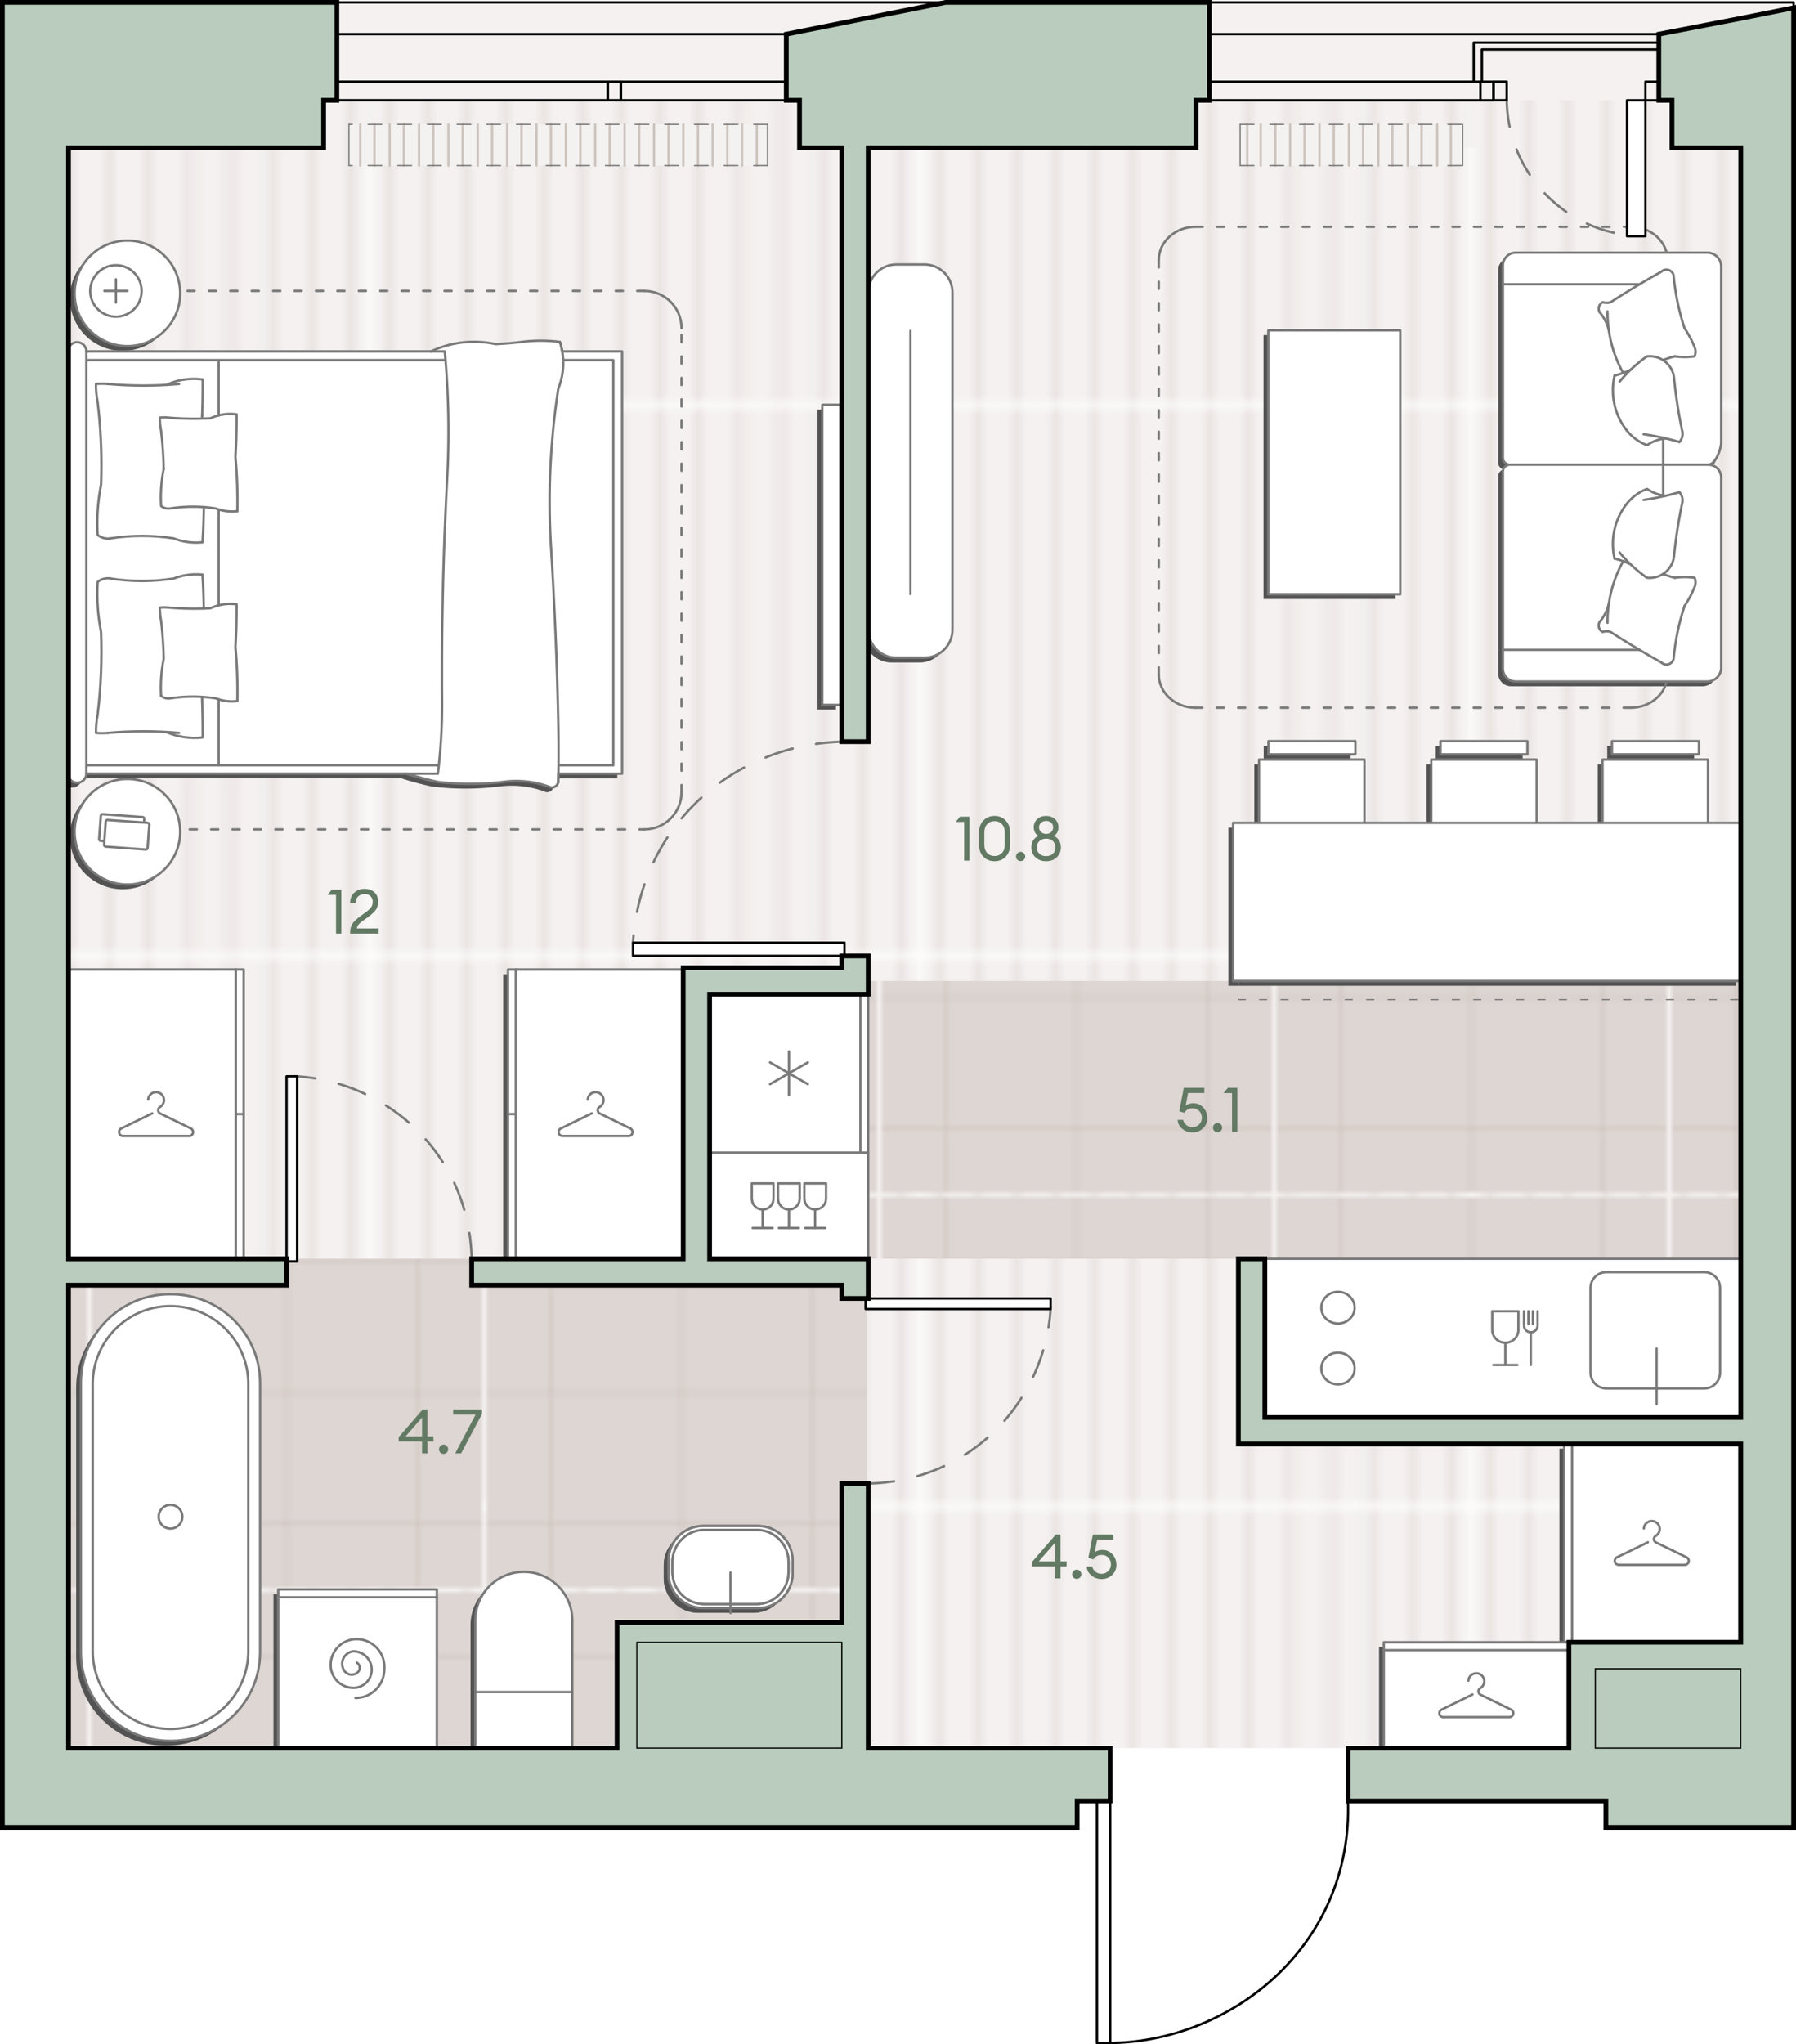 <?xml version="1.0" encoding="UTF-8" standalone="no"?>
<svg
   xml:space="preserve"
   width="377.39"
   height="429.36"
   version="1.0"
   viewBox="0 0 377.39 429.36"
   id="svg268"
   sodipodi:docname="KxW1vkocfkUUTb56.svg"
   xmlns:inkscape="http://www.inkscape.org/namespaces/inkscape"
   xmlns:sodipodi="http://sodipodi.sourceforge.net/DTD/sodipodi-0.dtd"
   xmlns:xlink="http://www.w3.org/1999/xlink"
   xmlns="http://www.w3.org/2000/svg"
   xmlns:svg="http://www.w3.org/2000/svg"><defs
     id="defs272" /><sodipodi:namedview
     id="namedview270"
     pagecolor="#ffffff"
     bordercolor="#000000"
     borderopacity="0.25"
     inkscape:showpageshadow="2"
     inkscape:pageopacity="0.0"
     inkscape:pagecheckerboard="0"
     inkscape:deskcolor="#d1d1d1" /><pattern
     id="a_571"
     width="56.44"
     height="56.44"
     x="-210.46"
     y="1350.93"
     patternUnits="userSpaceOnUse"
     style="overflow:visible"
     viewBox="0 -56.44 56.44 56.44"><path
       d="M0-56.44h56.44V0H0z"
       style="fill:none"
       id="path2" /><path
       d="M0-56.44h56.44V0H0z"
       style="fill:none"
       id="path4" /><path
       d="M0-56.44h56.44V0H0z"
       style="fill:#f4f1f0"
       id="path6" /><path
       d="M54.67 0v-56.44M50.6 0v-56.44M46.53 0v-56.44M42.46 0v-56.44M38.39 0v-56.44M34.32 0v-56.44M30.26 0v-56.44M26.19 0v-56.44M22.12 0v-56.44M18.05 0v-56.44M13.98 0v-56.44M9.91 0v-56.44M5.85 0v-56.44M1.78 0v-56.44"
       style="fill:none;stroke:#d1c4be;stroke-width:.25;stroke-miterlimit:10"
       id="path8" /></pattern><pattern
     id="c_164"
     width="82.02"
     height="82.02"
     x="-210.46"
     y="1350.93"
     patternUnits="userSpaceOnUse"
     style="overflow:visible"
     viewBox="0 -82.02 82.02 82.02"><path
       d="M0-82.02h82.02V0H0z"
       style="fill:none"
       id="path11" /><path
       d="M0-82.02h82.02V0H0z"
       style="fill:none"
       id="path13" /><path
       d="M0-82.02h82.02V0H0z"
       style="fill:#ddd6d3"
       id="path15" /><path
       d="M0-68.35h82.02M0-41.01h82.02M0-13.67h82.02M41.01-82.02V0M13.67-82.02V0m54.68-82.02V0"
       style="fill:none;stroke:#c7b6b1;stroke-width:.25;stroke-miterlimit:10"
       id="path17" /></pattern><path
     d="M377.39 1.02v383.32h-40.45v-5.56H283.5c.3 13.32-4.36 25.34-13.49 34.77-9.6 9.91-22.94 15.64-36.69 15.8-.01 0-.02.02-.04.02h-2.78c-.14 0-.25-.11-.25-.25v-50.33h-3.42v5.56H0V0h71.28v.25h126.09l1.2-.24L254.61 0v.25h122.28c.14 0 .25.11.25.25v.57z"
     style="fill:#fff"
     id="path20" /><path
     d="M20.9.5h355.99v30.56H20.9z"
     style="fill:#f4f1f0"
     id="path22" /><pattern
     xlink:href="#a_571"
     id="b_55"
     patternTransform="matrix(-2.029 0 0 2.029 -31460.85 17700.043)" /><path
     d="M14.39 21.06h351.39v346.11H14.39z"
     style="fill:url(#b_55)"
     id="path25" /><pattern
     xlink:href="#c_164"
     id="d_383"
     patternTransform="rotate(90 -7970.875 -9500.936)" /><path
     d="M10.43 264.37h171.76v105.54H10.43z"
     style="fill:url(#d_383)"
     id="path28" /><pattern
     xlink:href="#c_164"
     id="e_528"
     patternTransform="rotate(90 -7970.875 -9500.936)" /><path
     d="M284.69 206.04H148.71v58.33h117.16v33.34h99.66v-91.67z"
     style="fill:url(#e_528)"
     id="path31" /><path
     d="M307.35 34.78h-46.76v-8.65h46.76z"
     style="fill-rule:evenodd;clip-rule:evenodd;fill:#f4f2f1"
     id="path33" /><path
     d="M264.91 34.78v-8.65m6.18 8.65v-8.65m-3.11 8.65v-8.65m-5.89 8.65v-8.65m12.04 8.65v-8.65m6.14 8.65v-8.65m6.15 8.65v-8.65m6.15 8.65v-8.65m6.15 8.65v-8.65m6.15 8.65v-8.65m-27.6 8.65v-8.65m6.18 8.65v-8.65m6.18 8.65v-8.65m6.18 8.65v-8.65m6.18 8.65v-8.65"
     style="fill:none;stroke:#cdc4be;stroke-width:.5;stroke-linecap:round;stroke-linejoin:round;stroke-miterlimit:10"
     id="path35" /><path
     d="M260.6 26.13h46.75m-46.75 8.65h46.75"
     style="fill:none;stroke:#797979;stroke-width:.255;stroke-linecap:round;stroke-linejoin:round;stroke-miterlimit:10;stroke-dasharray:2.9,3.333"
     id="path37" /><path
     d="M307.35 26.13v8.65m-46.76 0v-8.65"
     style="fill:none;stroke:#797979;stroke-width:.255;stroke-linecap:round;stroke-linejoin:round;stroke-miterlimit:10"
     id="path39" /><path
     d="M73.32 26.13h87.96v8.65H73.32z"
     style="fill-rule:evenodd;clip-rule:evenodd;fill:#f4f2f1"
     id="path41" /><path
     d="M155.93 26.13v8.65m-6.17-8.65v8.65m-6.17-8.65v8.65m-6.17-8.65v8.65m-6.17-8.65v8.65m-6.18-8.65v8.65m-6.17-8.65v8.65m-6.17-8.65v8.65m-6.17-8.65v8.65m-6.17-8.65v8.65m-6.17-8.65v8.65m-6.17-8.65v8.65m-6.17-8.65v8.65m-6.18-8.65v8.65m77.14-8.65v8.65m6.18-8.65v8.65m-12.36-8.65v8.65m-6.18-8.65v8.65m-6.18-8.65v8.65m-6.18-8.65v8.65m-6.18-8.65v8.65m-6.18-8.65v8.65m-6.18-8.65v8.65m-6.18-8.65v8.65m-6.18-8.65v8.65m-6.18-8.65v8.65m-6.18-8.65v8.65m-6.18-8.65v8.65"
     style="fill:none;stroke:#cdc4be;stroke-width:.5;stroke-linecap:round;stroke-linejoin:round;stroke-miterlimit:10"
     id="path43" /><path
     d="M161.28 34.78H73.32m87.96-8.65H73.32"
     style="fill:none;stroke:#797979;stroke-width:.255;stroke-linecap:round;stroke-linejoin:round;stroke-miterlimit:10;stroke-dasharray:2.9,3.333"
     id="path45" /><path
     d="M73.32 34.78v-8.65m87.96 0v8.65"
     style="fill:none;stroke:#797979;stroke-width:.255;stroke-linecap:round;stroke-linejoin:round;stroke-miterlimit:10"
     id="path47" /><path
     d="M142.2 115.61h63.04v3.86H142.2z"
     style="fill:#535353"
     transform="rotate(-90 173.717 117.54)"
     id="path49" /><path
     d="M327.68 304.28h36.81v41.59h-36.81zm13.81 13.85v6.94m4.74-.81-3.14-6.43"
     style="fill:#535353"
     id="path51" /><path
     d="M343.09 317.83a.83.83 0 0 0-1.07-.48c-.32.12-.54.43-.54.78m6.08 7.76c.45.8 1.47 1.09 2.27.64s1.09-1.47.64-2.27c-.28-.49-.78-.81-1.34-.85m-7.64 8.61v-6.95m4.74.82-3.14 6.42m-1.6-.29c0 .46.37.83.83.83.34 0 .65-.21.78-.54m4.46-6.42a.78.78 0 0 0-1.33 0m-16.9 19.98v-41.59"
     style="fill:#535353"
     id="path53" /><path
     d="M298.1 337.6h22.22v38.9H298.1z"
     style="fill:#535353"
     transform="rotate(90 309.215 357.056)"
     id="path55" /><path
     d="M304.62 350.11v6.95m4.74-.82-3.13-6.42m0 0a.83.83 0 0 0-1.07-.48c-.32.12-.54.43-.54.78m6.07 7.75c.45.8 1.47 1.09 2.27.64s1.09-1.47.64-2.27c-.28-.49-.78-.81-1.34-.85m-7.64 8.61v-6.94m4.74.81-3.13 6.43m-1.61-.3c0 .46.37.83.83.83.34 0 .65-.21.78-.54m4.46-6.42a.78.78 0 0 0-1.33 0m-19.6-10.28h38.91"
     style="fill:#535353"
     id="path57" /><path
     d="M13.39 204.64H50.2v60.72H13.39z"
     style="fill:#535353"
     transform="rotate(-180 31.795 234.998)"
     id="path59" /><path
     d="M50.15 235h-1.6m-21.35-6.95V235m4.74-.82-3.13-6.42m0 0a.83.83 0 0 0-1.07-.48c-.32.12-.54.43-.54.78m6.07 7.75c.45.8 1.47 1.09 2.27.64s1.09-1.47.64-2.27c-.28-.49-.78-.81-1.34-.85m-7.64 8.61V235m4.74.81-3.13 6.43m-1.61-.3c0 .46.37.83.83.83.34 0 .65-.21.78-.54m4.46-6.42a.78.78 0 0 0-1.33 0m16.61-31.17v60.72m57.19-60.72h36.81v60.72h-36.81zm.05 30.36h1.6m12.16-6.95V235m4.74-.82-3.13-6.42"
     style="fill:#535353"
     id="path61" /><path
     d="M121.16 227.76a.83.83 0 0 0-1.07-.48c-.32.12-.54.43-.54.78m6.08 7.75c.45.8 1.47 1.09 2.27.64s1.09-1.47.64-2.27c-.28-.49-.78-.81-1.34-.85m-7.65 8.61V235m4.74.81-3.13 6.43m-1.61-.3c0 .46.37.83.83.83.34 0 .65-.21.78-.54m4.47-6.42a.78.78 0 0 0-1.33 0m-16.91 29.55v-60.72m150.72-30.81h106.67v33.22H258.11zm41.64-13.29h22.15v13.29h-22.15zm35.99 0h22.15v13.29h-22.15zm1.98-3.87h18.27v2.77h-18.27zm-36.04 0h18.27v2.77h-18.27zm-38.12 3.87h22.15v13.29h-22.15zm1.98-3.87h18.27v2.77h-18.27zm-66.4-94.22v70.8c0 3.26-2.64 5.9-5.9 5.9h-5.89c-3.26 0-5.9-2.64-5.9-5.9v-70.8c0-3.26 2.64-5.9 5.9-5.9h5.89c3.26 0 5.9 2.64 5.9 5.9m-8.83 63.33V70.5M314.8 97.17V56.78c0-1.5 1.21-2.71 2.71-2.71h40.25c1.6 0 2.9 1.3 2.9 2.9V95.9c0 1.5-1.21 2.71-2.71 2.71h-41.72c-.79-.01-1.43-.65-1.43-1.44"
     style="fill:#535353"
     id="path63" /><path
     d="M314.8 100.04v41.39c0 1.5 1.21 2.71 2.71 2.71h40.25c1.6 0 2.9-1.3 2.9-2.9v-39.93c0-1.5-1.21-2.71-2.71-2.71h-41.72c-.79 0-1.43.65-1.43 1.44"
     style="fill:#535353"
     id="path65" /><path
     d="M148.11 243.1h33.33v22.29h-33.33z"
     style="fill:#535353"
     transform="rotate(-180 164.778 254.243)"
     id="path67" /><path
     d="M148.11 209.76h33.33v33.33h-33.33z"
     style="fill:#535353"
     transform="rotate(-90 164.778 226.43)"
     id="path69" /><path
     d="M179.8 243.1v-33.34m-19.61 16.67h9.17m-6.87-3.97 4.58 7.94m0-7.94-4.58 7.94"
     style="fill:#535353"
     id="path71" /><path
     d="M298.11 232.06h33.33v100h-33.33z"
     style="fill:#535353"
     transform="rotate(90 314.778 282.056)"
     id="path73" /><path
     d="M35 366.65h-.35C24.35 366.65 16 358.3 16 348v-56.51c0-10.3 8.35-18.65 18.65-18.65H35c10.3 0 18.65 8.35 18.65 18.65V348c.01 10.3-8.34 18.65-18.65 18.65"
     style="fill:#535353"
     id="path75" /><path
     d="M34.83 364.16c-9.02 0-16.34-7.32-16.34-16.34v-56.16c0-9.02 7.32-16.34 16.34-16.34s16.34 7.32 16.34 16.34v56.16c0 9.02-7.32 16.34-16.34 16.34"
     style="fill:#535353"
     id="path77" /><path
     d="M34.83 317.08c1.38 0 2.49 1.12 2.49 2.49s-1.12 2.49-2.49 2.49a2.49 2.49 0 0 1 0-4.98m74.23 14.07c5.63 0 10.2 4.57 10.2 10.2v26.77H98.87v-26.77c0-5.63 4.56-10.2 10.19-10.2m-10.19 25.24h20.39m27.5-34.88h11.5c4.02 0 7.29 3.26 7.29 7.29v2.67c0 4.02-3.26 7.29-7.29 7.29h-11.5c-4.02 0-7.29-3.26-7.29-7.29v-2.67c0-4.03 3.26-7.29 7.29-7.29"
     style="fill:#535353"
     id="path79" /><path
     d="M146.76 321.51h11.5c4.02 0 7.29 3.26 7.29 7.29v2.67c0 4.02-3.26 7.29-7.29 7.29h-11.5c-4.02 0-7.29-3.26-7.29-7.29v-2.67c0-4.03 3.26-7.29 7.29-7.29"
     style="fill:#535353"
     id="path81" /><path
     d="M147.03 322.34h10.93c3.72 0 6.73 3.01 6.73 6.73v2.12c0 3.72-3.01 6.73-6.73 6.73h-10.93c-3.72 0-6.73-3.01-6.73-6.73v-2.12c0-3.72 3.02-6.73 6.73-6.73"
     style="fill:#535353"
     id="path83" /><path
     d="M147.03 322.34h10.93c3.72 0 6.73 3.01 6.73 6.73v2.12c0 3.72-3.01 6.73-6.73 6.73h-10.93c-3.72 0-6.73-3.01-6.73-6.73v-2.12c0-3.72 3.02-6.73 6.73-6.73m5.47 8.94v8.52"
     style="fill:#535353"
     id="path85" /><path
     d="M36 365.65h-.35C25.35 365.65 17 357.3 17 347v-56.51c0-10.3 8.35-18.65 18.65-18.65H36c10.3 0 18.65 8.35 18.65 18.65V347c.01 10.3-8.34 18.65-18.65 18.65"
     style="fill:#fff;stroke:#797979;stroke-width:.5;stroke-linecap:round;stroke-linejoin:round;stroke-miterlimit:10"
     id="path87" /><path
     d="M35.83 363.16c-9.02 0-16.34-7.32-16.34-16.34v-56.16c0-9.02 7.32-16.34 16.34-16.34h0c9.02 0 16.34 7.32 16.34 16.34v56.16c0 9.02-7.32 16.34-16.34 16.34"
     style="fill:none;stroke:#797979;stroke-width:.5;stroke-linecap:round;stroke-linejoin:round;stroke-miterlimit:10"
     id="path89" /><path
     d="M35.83 316.08c1.38 0 2.49 1.12 2.49 2.49s-1.12 2.49-2.49 2.49a2.49 2.49 0 0 1 0-4.98"
     style="fill:none;stroke:#797979;stroke-width:.5;stroke-linecap:round;stroke-linejoin:round;stroke-miterlimit:10"
     id="path91" /><path
     d="M110.06 330.15c5.63 0 10.2 4.57 10.2 10.2v26.77H99.87v-26.77c0-5.63 4.56-10.2 10.19-10.2"
     style="fill:#fff;stroke:#797979;stroke-width:.5;stroke-linecap:round;stroke-linejoin:round;stroke-miterlimit:10"
     id="path93" /><path
     d="M99.87 355.39h20.39"
     style="fill:none;stroke:#797979;stroke-width:.5;stroke-linecap:round;stroke-linejoin:round;stroke-miterlimit:10"
     id="path95" /><path
     d="M147.76 320.51h11.5c4.02 0 7.29 3.26 7.29 7.29v2.67c0 4.02-3.26 7.29-7.29 7.29h-11.5c-4.02 0-7.29-3.26-7.29-7.29v-2.67c0-4.03 3.26-7.29 7.29-7.29"
     style="fill:#fff;stroke:#797979;stroke-width:.5;stroke-linecap:round;stroke-linejoin:round;stroke-miterlimit:10"
     id="path97" /><path
     d="M147.76 320.51h11.5c4.02 0 7.29 3.26 7.29 7.29v2.67c0 4.02-3.26 7.29-7.29 7.29h-11.5c-4.02 0-7.29-3.26-7.29-7.29v-2.67c0-4.03 3.26-7.29 7.29-7.29"
     style="fill:#fff;stroke:#797979;stroke-width:.5;stroke-linecap:round;stroke-linejoin:round;stroke-miterlimit:10"
     id="path99" /><path
     d="M148.03 321.34h10.93c3.72 0 6.73 3.01 6.73 6.73v2.12c0 3.72-3.01 6.73-6.73 6.73h-10.93c-3.72 0-6.73-3.01-6.73-6.73v-2.12c0-3.72 3.02-6.73 6.73-6.73"
     style="fill:#fff;stroke:#797979;stroke-width:.5;stroke-linecap:round;stroke-linejoin:round;stroke-miterlimit:10"
     id="path101" /><path
     d="M148.03 321.34h10.93c3.72 0 6.73 3.01 6.73 6.73v2.12c0 3.72-3.01 6.73-6.73 6.73h-10.93c-3.72 0-6.73-3.01-6.73-6.73v-2.12c0-3.72 3.02-6.73 6.73-6.73"
     style="fill:#fff;stroke:#797979;stroke-width:.5;stroke-linecap:round;stroke-linejoin:round;stroke-miterlimit:10"
     id="path103" /><path
     d="M153.5 330.28v8.52"
     style="fill:none;stroke:#797979;stroke-width:.5;stroke-linecap:round;stroke-linejoin:round;stroke-miterlimit:10"
     id="path105" /><path
     d="M299.11 231.06h33.33v100h-33.33z"
     style="fill:#fff;stroke:#797979;stroke-width:.5;stroke-linecap:round;stroke-linejoin:round;stroke-miterlimit:10"
     transform="rotate(90 315.778 281.056)"
     id="path107" /><path
     d="M149.11 242.1h33.33v22.29h-33.33z"
     style="fill:#fff;stroke:#797979;stroke-width:.5;stroke-linecap:round;stroke-linejoin:round;stroke-miterlimit:10"
     transform="rotate(-180 165.778 253.243)"
     id="path109" /><path
     d="M348.1 283.26v11.67m-10.56-3.3h20.56c1.84 0 3.33-1.49 3.33-3.33v-17.78c0-1.84-1.49-3.33-3.33-3.33h-20.56c-1.84 0-3.33 1.49-3.33 3.33v17.78c0 1.83 1.49 3.33 3.33 3.33m-23.98-16.22v3.88m0 0c0 1.52 1.23 2.75 2.75 2.75m0 0v4.66m0 0h-2.52m-.23-11.29h2.75m2.75 0v3.88m-2.75 2.75c1.52 0 2.75-1.23 2.75-2.75m-2.75 7.41h2.53m.22-11.29h-2.75m3.92 0v2.99m0 0c0 .79.64 1.43 1.43 1.43m0 .01v6.86m1.43-11.29v2.99m-1.43 1.44c.79 0 1.43-.64 1.43-1.43m-1.93-3v2.72m.94-2.72v2.72"
     style="fill:none;stroke:#797979;stroke-width:.5;stroke-linecap:round;stroke-linejoin:round;stroke-miterlimit:10"
     id="path111" /><path
     d="M149.11 208.76h33.33v33.33h-33.33z"
     style="fill:#fff;stroke:#797979;stroke-width:.5;stroke-linecap:round;stroke-linejoin:round;stroke-miterlimit:10"
     transform="rotate(-90 165.778 225.43)"
     id="path113" /><path
     d="M180.8 242.1v-33.34m-15.02 21.25v-9.16m-3.97 6.87 7.94-4.58m-7.94 0 7.94 4.58m111.4 56.39c1.93 0 3.5 1.49 3.5 3.33s-1.57 3.33-3.5 3.33-3.5-1.49-3.5-3.33 1.57-3.33 3.5-3.33m0-12.78c1.93 0 3.5 1.49 3.5 3.33s-1.57 3.33-3.5 3.33-3.5-1.49-3.5-3.33 1.57-3.33 3.5-3.33"
     style="fill:none;stroke:#797979;stroke-width:.5;stroke-linecap:round;stroke-linejoin:round;stroke-miterlimit:10"
     id="path115" /><path
     d="M25.77 164.61c-6.12 0-11.09 4.96-11.09 11.09s4.96 11.09 11.09 11.09 11.09-4.96 11.09-11.09-4.96-11.09-11.09-11.09m0-113.08c-6.12 0-11.09 4.96-11.09 11.09S19.65 73.7 25.77 73.7s11.09-4.96 11.09-11.09-4.96-11.08-11.09-11.08"
     style="fill:#535353"
     id="path117" /><path
     d="M89.56 74.81c4.23-1.98 8.99-2.51 13.56-1.53 1.84-.08 3.67-.23 5.5-.46 2.67-.34 5.37-.34 8.04 0 .21.65.36 1.32.48 1.99h12.58v88.69h-13.39c-.01.6-.01 1.21-.02 1.81v-.28c0 .76-.61 1.37-1.37 1.37-.06 0-.11 0-.17-.01-3.1-1.2-6.45-1.61-9.75-1.2-4.72.59-9.5.6-14.22.02-2.16-.49-4.3-1.06-6.42-1.72H17.14a1.92 1.92 0 0 1-3.84 0V74.81a1.92 1.92 0 0 1 3.84 0z"
     style="fill:#535353"
     id="path119" /><path
     d="M35.5 122.51c-4.41.69-8.9.69-13.3 0m-.53 32.43c4.98-.44 9.99-.44 14.97 0m-1.14-32.43c1.92-.74 3.99-1.02 6.04-.82"
     style="fill:#535353"
     id="path121" /><path
     d="M41.59 155.89c-2.52.29-5.32-.08-7.63-1.14m7.58-33.06c.16 2.37.25 4.75.28 7.12m-.37 18.56c.11 2.84.16 5.68.14 8.51m-22.07-32.66c.75-.61 1.72-.87 2.68-.72m-.53 32.44q-1.245.105-2.49 0m1.05-21.21c-.68-3.46-.92-6.99-.71-10.51m.71 10.51c.22 5.85-.02 11.7-.73 17.51m-.33 3.7c-.02-1.24.09-2.48.33-3.69m2.7-37.17c4.41-.69 8.9-.69 13.3 0m1.13-32.43c-4.98.44-9.99.44-14.97 0m19.88 33.25c-2.05.21-4.12-.07-6.04-.82"
     style="fill:#535353"
     id="path123" /><path
     d="M33.96 81.84c2.31-1.06 4.87-1.46 7.39-1.17m.48 27.11c-.03 2.38-.13 4.75-.28 7.12m.04-34.2c.02 2.84-.02 5.31-.14 8.15M22.2 114.08c-.95.15-1.93-.11-2.68-.72m-.35-31.71q1.245-.105 2.49 0m-2.14 31.71c-.21-3.52.03-7.05.71-10.51m-.73-17.51c.71 5.81.95 11.67.73 17.51m-.73-17.51q-.36-1.83-.33-3.69m65.2 81.85h6.65m1.43-88.69c.79 8.51.98 17.06.57 25.59m-1.13 47.66c-.12-15.89.26-31.79 1.13-47.66m-1.13 47.66c.04 5.16-.26 10.32-.88 15.44m25.64-90.68c1.03 3.19.92 6.65-.32 9.76m-1.54 33.43c-.69-11.16-.17-22.37 1.53-33.43m-1.53 33.43c.75 12.17 1.26 24.36 1.51 36.55m0 0q.135 6.375 0 12.75m-99.16-90.5v88.69m73.65 1.72c-2.16-.49-4.3-1.06-6.42-1.72m43.51-86.86h-10.55m-72.39 0v11.61m-27.8 73.48h74.08m1.23-86.92h-2.9m38.33 86.92V76.64m-35.27 0H17.14m99.22 85.09h11.52M32.6 128.61c.6-.05 1.2-.05 1.79 0m14.08 8.29c.35 3.77.48 7.56.4 11.35m-.16-20.32q.03 4.485-.24 8.97m-5.24-8.15a10 10 0 0 1 5.31-.84m-5.31.84c-2.95.17-5.9.12-8.84-.14m-1.56 2.65c-.17-.87-.25-1.76-.24-2.65m.24 2.65q.495 4.05.57 8.13m-.55 7.78c-.16-2.61.03-5.22.55-7.78"
     style="fill:#535353"
     id="path125" /><path
     d="M34.77 147.68a2.42 2.42 0 0 1-1.92-.52m1.92.52c3.17-.49 6.4-.49 9.56 0m4.54.57a9.34 9.34 0 0 1-4.53-.57M32.6 88.71c.6-.05 1.2-.05 1.79 0M48.47 97c.35 3.77.48 7.56.4 11.35m-.16-20.32q.03 4.485-.24 8.97m-5.24-8.15a10 10 0 0 1 5.31-.84m-5.31.84c-2.95.17-5.9.12-8.84-.14m-1.56 2.66c-.17-.87-.25-1.76-.24-2.65m.24 2.65q.495 4.05.57 8.13"
     style="fill:#535353"
     id="path127" /><path
     d="M32.85 107.27c-.16-2.61.03-5.22.55-7.78m1.37 8.3a2.42 2.42 0 0 1-1.92-.52m1.92.52c3.17-.49 6.4-.49 9.56 0m4.54.57a9.34 9.34 0 0 1-4.53-.57m.6.21v20.14m0 19.75v13.84M18.27 62.11c0 2.98 2.42 5.4 5.4 5.4s5.4-2.42 5.4-5.4-2.42-5.4-5.4-5.4-5.4 2.42-5.4 5.4m5.4 0v2.43m0-2.43v-2.43m0 2.43h-2.43m2.43 0h2.43m6.85 114.61.35-4.85m-9.14 4.6 8.38.6m-8.38-5.86-.36 4.85m9.14-4.6-8.38-.6m8.39 5.86a.38.38 0 0 1-.41.35m-8.38-.6a.38.38 0 0 1-.35-.41m.35-4.85c.02-.21.2-.37.41-.35m8.37.6c.21.02.37.2.35.41m-1.09-.46.05-.75m-9.14 4.6.75.05m-.75-5.31-.35 4.85m9.14-4.6-8.38-.61m-.41 5.62a.38.38 0 0 1-.35-.41m.35-4.85c.02-.21.2-.37.41-.35m8.38.6c.21.02.37.2.35.41"
     style="fill:#535353"
     id="path129" /><path
     d="M21.86 174.2h113.53m0-113.09H21.86m121.35 105.27V68.93"
     style="fill:none;stroke:#797979;stroke-width:.5;stroke-linecap:round;stroke-linejoin:round;stroke-miterlimit:10;stroke-dasharray:1.5,3"
     id="path131" /><path
     d="M143.21 166.38c0 4.32-3.5 7.82-7.82 7.82m0-113.09c4.32 0 7.82 3.5 7.82 7.82"
     style="fill:none;stroke:#797979;stroke-width:.5;stroke-linecap:round;stroke-linejoin:round;stroke-miterlimit:10"
     id="path133" /><path
     d="M26.77 163.61c-6.12 0-11.09 4.96-11.09 11.09s4.96 11.09 11.09 11.09 11.09-4.96 11.09-11.09-4.96-11.09-11.09-11.09m0-113.08c-6.12 0-11.09 4.96-11.09 11.09S20.65 72.7 26.77 72.7s11.09-4.96 11.09-11.09-4.96-11.08-11.09-11.08"
     style="fill:#fff;stroke:#797979;stroke-width:.5;stroke-linecap:round;stroke-linejoin:round;stroke-miterlimit:10"
     id="path135" /><path
     d="M90.56 73.81c4.23-1.98 8.99-2.51 13.56-1.53 1.84-.08 3.67-.23 5.5-.46 2.67-.34 5.37-.34 8.04 0 .21.65.36 1.32.48 1.99h12.58v88.69h-13.39c-.01.6-.01 1.21-.02 1.81v-.28c0 .76-.61 1.37-1.37 1.37-.06 0-.11 0-.17-.01-3.1-1.2-6.45-1.61-9.75-1.2-4.72.59-9.5.6-14.22.02-2.16-.49-4.3-1.06-6.42-1.72H18.14a1.92 1.92 0 0 1-3.84 0V73.81a1.92 1.92 0 0 1 3.84 0z"
     style="fill:#fff;stroke:#797979;stroke-width:.5;stroke-linecap:round;stroke-linejoin:round;stroke-miterlimit:10"
     id="path137" /><path
     d="M36.5 121.51c-4.41.69-8.9.69-13.3 0m-.53 32.43c4.98-.44 9.99-.44 14.97 0m-1.14-32.43c1.92-.74 3.99-1.02 6.04-.82"
     style="fill:none;stroke:#797979;stroke-width:.5;stroke-linecap:round;stroke-linejoin:round;stroke-miterlimit:10"
     id="path139" /><path
     d="M42.59 154.89c-2.52.29-5.32-.08-7.63-1.14m7.58-33.06c.16 2.37.25 4.75.28 7.12m-.37 18.56c.11 2.84.16 5.68.14 8.51m-22.07-32.66c.75-.61 1.72-.87 2.68-.72m-.53 32.44q-1.245.105-2.49 0m1.05-21.21c-.68-3.46-.92-6.99-.71-10.51m.71 10.51c.22 5.85-.02 11.7-.73 17.51m-.33 3.7c-.02-1.24.09-2.48.33-3.69m2.7-37.17c4.41-.69 8.9-.69 13.3 0m1.13-32.43c-4.98.44-9.99.44-14.97 0m19.88 33.25c-2.05.21-4.12-.07-6.04-.82"
     style="fill:none;stroke:#797979;stroke-width:.5;stroke-linecap:round;stroke-linejoin:round;stroke-miterlimit:10"
     id="path141" /><path
     d="M34.96 80.84c2.31-1.06 4.87-1.46 7.39-1.17m.48 27.11c-.03 2.38-.13 4.75-.28 7.12m.04-34.2c.02 2.84-.02 5.31-.14 8.15M23.2 113.08c-.95.15-1.93-.11-2.68-.72m-.35-31.71q1.245-.105 2.49 0m-2.14 31.71c-.21-3.52.03-7.05.71-10.51m-.73-17.51c.71 5.81.95 11.67.73 17.51m-.73-17.51q-.36-1.83-.33-3.69m65.2 81.85h6.65m1.43-88.69c.79 8.51.98 17.06.57 25.59m-1.13 47.66c-.12-15.89.26-31.79 1.13-47.66m-1.13 47.66c.04 5.16-.26 10.32-.88 15.44m25.64-90.68c1.03 3.19.92 6.65-.32 9.76m-1.54 33.43c-.69-11.16-.17-22.37 1.53-33.43m-1.53 33.43c.75 12.17 1.26 24.36 1.51 36.55m0 0q.135 6.375 0 12.75m-99.16-90.5v88.69m73.65 1.72c-2.16-.49-4.3-1.06-6.42-1.72m43.51-86.86h-10.55m-72.39 0v11.61m-27.8 73.48h74.08m1.23-86.92h-2.9m38.33 86.92V75.64m-35.27 0H18.14m99.22 85.09h11.52M33.6 127.61c.6-.05 1.2-.05 1.79 0m14.08 8.29c.35 3.77.48 7.56.4 11.35m-.16-20.32q.03 4.485-.24 8.97m-5.24-8.15a10 10 0 0 1 5.31-.84m-5.31.84c-2.95.17-5.9.12-8.84-.14m-1.56 2.65c-.17-.87-.25-1.76-.24-2.65m.24 2.65q.495 4.05.57 8.13m-.55 7.78c-.16-2.61.03-5.22.55-7.78"
     style="fill:none;stroke:#797979;stroke-width:.5;stroke-linecap:round;stroke-linejoin:round;stroke-miterlimit:10"
     id="path143" /><path
     d="M35.77 146.68a2.42 2.42 0 0 1-1.92-.52m1.92.52c3.17-.49 6.4-.49 9.56 0m4.54.57a9.34 9.34 0 0 1-4.53-.57M33.6 87.71c.6-.05 1.2-.05 1.79 0M49.47 96c.35 3.77.48 7.56.4 11.35m-.16-20.32q.03 4.485-.24 8.97m-5.24-8.15a10 10 0 0 1 5.31-.84m-5.31.84c-2.95.17-5.9.12-8.84-.14m-1.56 2.66c-.17-.87-.25-1.76-.24-2.65m.24 2.65q.495 4.05.57 8.13"
     style="fill:none;stroke:#797979;stroke-width:.5;stroke-linecap:round;stroke-linejoin:round;stroke-miterlimit:10"
     id="path145" /><path
     d="M33.85 106.27c-.16-2.61.03-5.22.55-7.78m1.37 8.3a2.42 2.42 0 0 1-1.92-.52m1.92.52c3.17-.49 6.4-.49 9.56 0m4.54.57a9.34 9.34 0 0 1-4.53-.57m.6.21v20.14m0 19.75v13.84M18.96 61.11c0 2.98 2.42 5.4 5.4 5.4s5.4-2.42 5.4-5.4-2.42-5.4-5.4-5.4-5.4 2.42-5.4 5.4m5.4 0v2.43m0-2.43v-2.43m0 2.43h-2.43m2.43 0h2.43m4.23 116.97.35-4.85m-9.14 4.6 8.38.6m-8.39-5.86-.35 4.85m9.14-4.6-8.38-.6m8.39 5.86a.38.38 0 0 1-.41.35m-8.38-.6a.38.38 0 0 1-.35-.41m.34-4.85c.02-.21.2-.37.41-.35m8.38.6c.21.02.37.2.35.41m-1.09-.46.05-.75m-9.14 4.6.75.05m-.75-5.31-.35 4.85m9.14-4.6-8.38-.6m-.41 5.61a.38.38 0 0 1-.35-.41m.35-4.85c.02-.21.2-.37.41-.35m8.38.6c.21.02.37.2.35.41"
     style="fill:none;stroke:#797979;stroke-width:.5;stroke-linecap:round;stroke-linejoin:round;stroke-miterlimit:10"
     id="path147" /><path
     d="M57.5 334.8h33.25v33.33H57.5z"
     style="fill:#535353"
     transform="rotate(-90 74.126 351.464)"
     id="path149" /><path
     d="M57.46 336.49h33.33m-17.34 15.1c.51.47 1.3.43 1.77-.08.06-.07.12-.15.17-.23m-1.74-2.58a1.86 1.86 0 0 0-.48 2.58c.08.11.17.22.27.31m4.31-.98a2.624 2.624 0 0 0-4.1-1.91m.26 5.74a3.83 3.83 0 0 0 3.83-3.83m-7.66 0a3.83 3.83 0 0 0 3.83 3.83m.96-8.62a4.79 4.79 0 0 0-4.79 4.79m10.22.64c0-3-2.43-5.43-5.43-5.43m-.85 11.28c3.23.23 6.04-2.2 6.27-5.43.01-.14.01-.28.01-.42m-12.35-.22c0 3.35 2.72 6.07 6.07 6.07"
     style="fill:#535353"
     id="path151" /><path
     d="M58.5 333.8h33.25v33.33H58.5z"
     style="fill:#fff;stroke:#797979;stroke-width:.5;stroke-linecap:round;stroke-linejoin:round;stroke-miterlimit:10"
     transform="rotate(-90 75.127 350.464)"
     id="path153" /><path
     d="M58.46 335.49h33.33m-16.53 15.65c.47-.51.43-1.3-.08-1.77-.07-.06-.15-.12-.23-.17m-2.59 1.74a1.86 1.86 0 0 0 2.58.48c.11-.08.22-.17.31-.27m-.98-4.31a2.624 2.624 0 0 0-1.91 4.1m5.74-.26a3.83 3.83 0 0 0-3.83-3.83m0 7.66a3.83 3.83 0 0 0 3.83-3.83m-8.62-.96a4.79 4.79 0 0 0 4.79 4.79m.64-10.22c-3 0-5.43 2.43-5.43 5.43m11.28.85c.23-3.23-2.2-6.04-5.43-6.27-.14-.01-.28-.01-.42-.01m-.22 12.35c3.35 0 6.07-2.72 6.07-6.07"
     style="fill:none;stroke:#797979;stroke-width:.5;stroke-linecap:round;stroke-linejoin:round;stroke-miterlimit:10"
     id="path155" /><path
     d="M311.06 155.22h3.89v105.56h-3.89z"
     style="fill-rule:evenodd;clip-rule:evenodd;fill:none;stroke:#797979;stroke-width:.25;stroke-linecap:round;stroke-linejoin:round;stroke-miterlimit:10;stroke-dasharray:1.5,3"
     transform="rotate(90 313 208)"
     id="path157" /><path
     d="M251.22 47.64h91.44m-99.17 94.03V54.62m99.17 94.03h-91.44m99.17-94.03v87.05"
     style="fill:none;stroke:#797979;stroke-width:.5;stroke-linecap:round;stroke-linejoin:round;stroke-miterlimit:10;stroke-dasharray:1.5,3"
     id="path159" /><path
     d="M251.22 47.64c-4.27 0-7.73 3.13-7.73 6.98m106.9 0c0-3.86-3.46-6.98-7.73-6.98m-99.17 94.03c0 3.86 3.46 6.98 7.73 6.98m91.44 0c4.27 0 7.73-3.13 7.73-6.98"
     style="fill:none;stroke:#797979;stroke-width:.5;stroke-linecap:round;stroke-linejoin:round;stroke-miterlimit:10"
     id="path161" /><path
     d="M251.65 84.25h55.43v27.72h-55.43z"
     style="fill:#535353"
     transform="rotate(90 279.366 98.103)"
     id="path163" /><path
     d="M315.8 96.17V55.78c0-1.5 1.21-2.71 2.71-2.71h40.25c1.6 0 2.9 1.3 2.9 2.9V92.9c0 1.5-1.21 4.71-2.71 4.71h-41.72c-.79-.01-1.43-.65-1.43-1.44"
     style="fill:#fff;stroke:#797979;stroke-width:.5;stroke-linecap:round;stroke-linejoin:round;stroke-miterlimit:10"
     id="path165" /><path
     d="M315.8 99.04v41.39c0 1.5 1.21 2.71 2.71 2.71h40.25c1.6 0 2.9-1.3 2.9-2.9v-39.93c0-1.5-1.21-2.71-2.71-2.71h-41.72c-.79 0-1.43.65-1.43 1.44"
     style="fill:#fff;stroke:#797979;stroke-width:.5;stroke-linecap:round;stroke-linejoin:round;stroke-miterlimit:10"
     id="path167" /><path
     d="M353.96 127.29c-1.17 3.54-1.93 7.2-2.27 10.9m-2.6.95c.6.6 1.57.59 2.17-.01.25-.25.4-.58.44-.94"
     style="fill:none;stroke:#797979;stroke-width:.5;stroke-linecap:round;stroke-linejoin:round;stroke-miterlimit:10"
     id="path169" /><path
     d="M338.43 132.73c3.48 2.25 7.04 4.39 10.66 6.41m-10.66-6.41a2.93 2.93 0 0 0-1.66 0m12.67-12.16c.82.3 1.64.57 2.48.79m-15.78 9.24c-.43.72-.19 1.65.53 2.08.03.02.06.04.09.05m4.32-14.85c-2.2 3.95-3.33 8.4-3.29 12.93"
     style="fill:none;stroke:#797979;stroke-width:.5;stroke-linecap:round;stroke-linejoin:round;stroke-miterlimit:10"
     id="path171" /><path
     d="M336.14 130.6a8.9 8.9 0 0 0 1.91-3.78m18.03-5.46c-1.38-.2-2.78-.2-4.16 0m4.16 1.94c.26-.62.26-1.32 0-1.94m-2.12 5.93c.84-1.25 1.55-2.59 2.12-3.98m-10.71-18.3c2.54-.38 5.04-.92 7.51-1.63m.62 2.17c-.78 3.71-1.36 7.46-1.74 11.23m-9.98-10.91a13.67 13.67 0 0 0-2.52 11.45m1.05-1.29a29.2 29.2 0 0 0 5.74 5.31m0 0a5.11 5.11 0 0 0 5.7-4.45c0-.04.01-.08.01-.12"
     style="fill:none;stroke:#797979;stroke-width:.5;stroke-linecap:round;stroke-linejoin:round;stroke-miterlimit:10"
     id="path173" /><path
     d="M353.5 105.55a2.39 2.39 0 0 0-.63-2.17m-6.77-.68a8.2 8.2 0 0 0 3.91 1.42m-3.91-1.42c-1.7.63-3.2 1.73-4.31 3.16m.8 12.64c-1.07-.49-2.19-.89-3.33-1.18m12.43-59.3a49.4 49.4 0 0 0 2.27 10.9m-2.27-10.9c-.08-.84-.82-1.46-1.67-1.38-.35.03-.68.19-.94.44m.01-.01c-3.62 2.02-7.17 4.16-10.66 6.41m-1.66 0c.54.16 1.12.16 1.66 0m13.49 11.36c-.84.22-1.67.49-2.48.79m-12.67-12.15c-.75.38-1.05 1.29-.67 2.03.02.03.03.06.05.09m1.64-.19c-.04 4.52 1.09 8.97 3.29 12.93"
     style="fill:none;stroke:#797979;stroke-width:.5;stroke-linecap:round;stroke-linejoin:round;stroke-miterlimit:10"
     id="path175" /><path
     d="M338.06 69.39a9 9 0 0 0-1.91-3.78m15.77 9.23c1.38.2 2.78.2 4.16 0m0 0c.26-.62.26-1.32 0-1.94m0 0c-.57-1.39-1.28-2.73-2.12-3.98m-1.08 23.91c-2.46-.71-4.97-1.26-7.51-1.63m6.4-11.77c.37 3.77.95 7.52 1.74 11.23m-14.25-11.77c-.92 4 0 8.21 2.52 11.45m4.27-15.48a29.2 29.2 0 0 0-5.74 5.31m11.46-.74a5.11 5.11 0 0 0-5.59-4.58c-.04 0-.08.01-.12.01"
     style="fill:none;stroke:#797979;stroke-width:.5;stroke-linecap:round;stroke-linejoin:round;stroke-miterlimit:10"
     id="path177" /><path
     d="M352.88 92.83c.56-.57.79-1.39.63-2.17M350 92.08c-1.4.13-2.75.62-3.91 1.42m-4.31-3.16a9.7 9.7 0 0 0 4.31 3.16m-6.83-14.61c1.14-.29 2.26-.69 3.33-1.18m6.88 14.44v5.45m-4.97-37.89h-28.7m33.67 44.35V97.6m-4.97 38.89h-28.7"
     style="fill:none;stroke:#797979;stroke-width:.5;stroke-linecap:round;stroke-linejoin:round;stroke-miterlimit:10"
     id="path179" /><path
     d="M252.65 83.24h55.43v27.72h-55.43z"
     style="fill:#fff;stroke:#797979;stroke-width:.5;stroke-linecap:round;stroke-linejoin:round;stroke-miterlimit:10"
     transform="rotate(90 280.366 97.103)"
     id="path181" /><path
     d="M200.14 61.45v70.8c0 3.26-2.64 5.9-5.9 5.9h-5.89c-3.26 0-5.9-2.64-5.9-5.9v-70.8c0-3.26 2.64-5.9 5.9-5.9h5.89c3.26 0 5.9 2.64 5.9 5.9m-8.83 63.33V69.49m67.8 103.34h106.67v33.22H259.11zm41.64-13.29h22.15v13.29h-22.15zm35.99 0h22.15v13.29h-22.15zm1.98-3.87h18.27v2.77h-18.27zm-36.04 0h18.27v2.77h-18.27zm-38.12 3.87h22.15v13.29h-22.15zm1.98-3.87h18.27v2.77h-18.27z"
     style="fill:#fff;stroke:#797979;stroke-width:.5;stroke-linecap:round;stroke-linejoin:round;stroke-miterlimit:10"
     id="path183" /><path
     d="M14.39 203.64H51.2v60.72H14.39z"
     style="fill:#fff;stroke:#797979;stroke-width:.5;stroke-linecap:round;stroke-linejoin:round;stroke-miterlimit:10"
     transform="rotate(-180 32.795 233.998)"
     id="path185" /><path
     d="M51.15 234h-1.6m-23.7 4.6h6.94m-.81-4.75-6.43 3.14m0 0c-.43.16-.64.64-.48 1.07.12.32.43.54.78.54m7.76-6.08c.8-.45 1.09-1.47.64-2.27s-1.47-1.09-2.27-.64c-.49.28-.81.78-.85 1.34m8.61 7.65h-6.95m.82-4.75 6.43 3.14m-.3 1.61c.46 0 .83-.37.83-.83a.84.84 0 0 0-.54-.78m-6.42-4.47a.78.78 0 0 0 0 1.33m15.94-30.21v60.72"
     style="fill:none;stroke:#797979;stroke-width:.5;stroke-linecap:round;stroke-linejoin:round;stroke-miterlimit:10"
     id="path187" /><path
     d="M106.74 203.64h36.81v60.72h-36.81z"
     style="fill:#fff;stroke:#797979;stroke-width:.5;stroke-linecap:round;stroke-linejoin:round;stroke-miterlimit:10"
     id="path189" /><path
     d="M106.79 234h1.6m9.82 4.6h6.94m-.82-4.75-6.42 3.14m0 0c-.43.16-.64.64-.48 1.07.12.32.43.54.78.54m7.76-6.08c.8-.45 1.09-1.47.64-2.27s-1.47-1.09-2.27-.64c-.49.28-.81.78-.85 1.34m8.6 7.65h-6.94m.82-4.75 6.42 3.14m-.3 1.61c.46 0 .83-.37.83-.83a.84.84 0 0 0-.54-.78m-6.41-4.47a.78.78 0 0 0 0 1.33m-17.58 30.51v-60.72"
     style="fill:none;stroke:#797979;stroke-width:.5;stroke-linecap:round;stroke-linejoin:round;stroke-miterlimit:10"
     id="path191" /><path
     d="M328.68 303.28h36.81v41.59h-36.81z"
     style="fill:#fff;stroke:#797979;stroke-width:.5;stroke-linecap:round;stroke-linejoin:round;stroke-miterlimit:10"
     id="path193" /><path
     d="M340.14 328.67h6.94m-.81-4.74-6.43 3.13m0 0c-.43.16-.64.64-.48 1.07.12.32.43.54.78.54m7.76-6.07c.8-.45 1.09-1.47.64-2.27s-1.47-1.09-2.27-.64c-.49.28-.81.78-.85 1.34m8.61 7.64h-6.95m.82-4.74 6.42 3.13m-.29 1.61c.46 0 .83-.37.83-.83a.84.84 0 0 0-.54-.78m-6.42-4.46a.78.78 0 0 0 0 1.33m-17.57 20.94v-41.59"
     style="fill:none;stroke:#797979;stroke-width:.5;stroke-linecap:round;stroke-linejoin:round;stroke-miterlimit:10"
     id="path195" /><path
     d="M299.1 336.6h22.22v38.9H299.1z"
     style="fill:#fff;stroke:#797979;stroke-width:.5;stroke-linecap:round;stroke-linejoin:round;stroke-miterlimit:10"
     transform="rotate(90 310.215 356.056)"
     id="path197" /><path
     d="M303.27 360.65h6.95m-.82-4.74-6.42 3.14m0 0c-.43.16-.64.64-.48 1.07.12.32.43.54.78.54m7.75-6.08c.8-.45 1.09-1.47.64-2.27s-1.47-1.09-2.27-.64c-.49.28-.81.78-.85 1.34m8.61 7.64h-6.94m.81-4.74 6.43 3.14m-.3 1.6c.46 0 .83-.37.83-.83a.84.84 0 0 0-.54-.78m-6.42-4.46a.78.78 0 0 0 0 1.33m-20.27-9.32h38.91"
     style="fill:none;stroke:#797979;stroke-width:.5;stroke-linecap:round;stroke-linejoin:round;stroke-miterlimit:10"
     id="path199" /><path
     d="M143.2 114.61h63.04v3.86H143.2z"
     style="fill:#fff;stroke:#797979;stroke-width:.5;stroke-linecap:round;stroke-linejoin:round;stroke-miterlimit:10"
     transform="rotate(-90 174.718 116.54)"
     id="path201" /><path
     d="M157.98 248.56v3.21l.11.73.32.62.51.51.62.32.7.11v3.87h-2.08m-.18-9.37h2.26m2.29 0v3.21l-.11.73-.32.62-.51.51-.62.32-.73.11m0 3.87h2.11m.18-9.37h-2.29m3.24 0v3.21l.11.73.33.62.51.51.62.32.73.11v3.87h-2.12m-.18-9.37h2.3"
     style="fill:none;stroke:#797979;stroke-width:.5;stroke-linecap:round;stroke-linejoin:round;stroke-miterlimit:10"
     id="path203" /><path
     d="M168.04 248.56v3.21l-.11.73-.33.62-.51.51-.62.32-.69.11m0 3.87h2.08m.18-9.37h-2.26m3.24 0v3.21l.11.73.33.62.51.51.62.32.69.11v3.87h-2.08m-.18-9.37h2.26"
     style="fill:none;stroke:#797979;stroke-width:.5;stroke-linecap:round;stroke-linejoin:round;stroke-miterlimit:10"
     id="path205" /><path
     d="M173.58 248.56v3.21l-.11.73-.33.62-.51.51-.65.32-.7.11m0 3.87h2.12m.18-9.37h-2.3"
     style="fill:none;stroke:#797979;stroke-width:.5;stroke-linecap:round;stroke-linejoin:round;stroke-miterlimit:10"
     id="path207" /><path
     d="M283.25 378.28c.97 30.61-24.81 50.83-50.53 50.83"
     style="fill:none;stroke:#000;stroke-width:.5;stroke-linecap:round;stroke-linejoin:round;stroke-miterlimit:10"
     id="path209" /><path
     d="M230.5 378.28h2.78v50.83h-2.78z"
     style="fill:#fff;stroke:#000;stroke-width:.5;stroke-linecap:round;stroke-linejoin:round;stroke-miterlimit:10"
     transform="rotate(-180 231.89 403.694)"
     id="path211" /><path
     d="M181.9 311.62c22.72-.3 37.69-17.98 38.87-36.68"
     style="fill:none;stroke:#797979;stroke-width:.5;stroke-linecap:round;stroke-linejoin:round;stroke-miterlimit:10;stroke-dasharray:6,5"
     id="path213" /><path
     d="M200.22 254.39h2.22v38.87h-2.22z"
     style="fill:#fff;stroke:#000;stroke-width:.5;stroke-linecap:round;stroke-linejoin:round;stroke-miterlimit:10"
     transform="rotate(-90 201.333 273.827)"
     id="path215" /><path
     d="M99.12 264.94c-.3-22.72-17.98-37.69-36.68-38.87"
     style="fill:none;stroke:#797979;stroke-width:.5;stroke-linecap:round;stroke-linejoin:round;stroke-miterlimit:10;stroke-dasharray:6,5"
     id="path217" /><path
     d="M60.22 226.06h2.22v38.87h-2.22z"
     style="fill:#fff;stroke:#000;stroke-width:.5;stroke-linecap:round;stroke-linejoin:round;stroke-miterlimit:10"
     transform="rotate(180 61.327 245.5)"
     id="path219" /><path
     d="M177.44 155.78c-22.72.3-42.89 17.23-44.43 42.23"
     style="fill:none;stroke:#797979;stroke-width:.5;stroke-linecap:round;stroke-linejoin:round;stroke-miterlimit:10;stroke-dasharray:6,5"
     id="path221" /><path
     d="M153.84 177.17h2.78v44.43h-2.78z"
     style="fill:#fff;stroke:#000;stroke-width:.5;stroke-linecap:round;stroke-linejoin:round;stroke-miterlimit:10"
     transform="rotate(90 155.229 199.389)"
     id="path223" /><path
     d="M57.47.5h319.42v3.71"
     style="fill:none;stroke:#000;stroke-width:.5;stroke-linecap:round;stroke-linejoin:round;stroke-miterlimit:10"
     id="path225" /><path
     d="M145.91 1.74h3.89v34.74h-3.89z"
     style="fill:none;stroke:#000;stroke-width:.5;stroke-linecap:round;stroke-linejoin:round;stroke-miterlimit:10"
     transform="rotate(90 147.854 19.111)"
     id="path227" /><path
     d="M70.78 7.17h94.44"
     style="fill:none;stroke:#000;stroke-width:.5;stroke-miterlimit:10"
     id="path229" /><path
     d="M70.78 17.17h56.93v3.89H70.78z"
     style="fill:none;stroke:#000;stroke-width:.5;stroke-linecap:round;stroke-linejoin:round;stroke-miterlimit:10"
     transform="rotate(-180 99.243 19.111)"
     id="path231" /><path
     d="M127.71 17.17h2.78v3.89h-2.78z"
     style="fill:none;stroke:#000;stroke-width:.5;stroke-linecap:round;stroke-linejoin:round;stroke-miterlimit:10"
     transform="rotate(-180 129.097 19.111)"
     id="path233" /><path
     d="M254.11 17.17h59.71v3.89h-59.71z"
     style="fill:none;stroke:#000;stroke-width:.5;stroke-linecap:round;stroke-linejoin:round;stroke-miterlimit:10"
     id="path235" /><path
     d="M316.6 20.65c0 15.05 11.48 27.42 26.17 28.83"
     style="fill:none;stroke:#797979;stroke-width:.5;stroke-linecap:round;stroke-linejoin:round;stroke-miterlimit:10;stroke-dasharray:6,5"
     id="path237" /><path
     d="M341.88 21.06h3.87v28.56h-3.87z"
     style="fill:#fff;stroke:#000;stroke-width:.5;stroke-linecap:round;stroke-linejoin:round;stroke-miterlimit:10"
     id="path239" /><path
     d="M313.82 17.17h2.78v3.89h-2.78z"
     style="fill:none;stroke:#000;stroke-width:.5;stroke-linecap:round;stroke-linejoin:round;stroke-miterlimit:10"
     transform="rotate(180 315.211 19.111)"
     id="path241" /><path
     d="M254.11 7.17h94.45m-38.9 1.78v8.22m38.88-8.22h-38.88m38.88 1.44h-37.15m0 0v6.78m-.31 3.89v-3.89m34.67 0h2.8v3.89h-2.8z"
     style="fill:none;stroke:#000;stroke-width:.5;stroke-linecap:round;stroke-linejoin:round;stroke-miterlimit:10"
     id="path243" /><path
     d="m365.78 3.85-17.22 3.32v13.89h2.77v10h14.45v266.66h-100v-33.33h-5.56v38.89h105.56v41.66h-36.11v22.23h-46.39v11.11h54.16v5.55h39.45V1.63zM165.22 7.17v13.89H168v10h8.89v124.72h5.55V31.06h68.89v-10h2.78V.5h-55.44zm55.56 360h-38.34v-55.56h-5.55v29.17h-47.22v26.39H14.39v-97.23h45.83v-5.55H14.39V31.06H68v-10h2.78V.5H.5v383.33h225.83v-5.55h6.95v-11.11h-6.95z"
     style="fill:#b9ccbd;stroke:#000;stroke-miterlimit:10"
     id="path245" /><path
     d="M176.89 272.72h5.55v-8.33h-33.33v-55.56h33.33v-8.05h-5.55v2.5h-33.33v61.11H99.11v5.55h77.78z"
     style="fill:#b9ccbd;stroke:#000;stroke-miterlimit:10"
     id="path247" /><path
     d="M342.17 343.56h16.67v30.56h-16.67z"
     style="fill:#b9ccbd;stroke:#000;stroke-width:.25;stroke-miterlimit:10"
     transform="rotate(90 350.5 358.833)"
     id="path249" /><path
     d="M144.25 334.53h22.22v43.06h-22.22z"
     style="fill:#b9ccbd;stroke:#000;stroke-width:.25;stroke-miterlimit:10"
     transform="rotate(90 155.361 356.056)"
     id="path251" /><g
     id="s1">
	<path
   id="s1_path"
   style="fill:none"
   d="M 10.43,374.04 V 264.24 H 181.9 v 109.8 z" />
	
		<g
   aria-label="4.7"
   transform="translate(92.505,305.263)"
   id="s1_text"
   style="font-size:13px;font-family:'Euclid Circular B';text-align:center;text-anchor:middle;fill:#627963"><path
     d="m -3.822,0 v -2.509 h -4.914 v -0.897 l 5.057,-5.824 h 0.975 v 5.668 h 1.274 v 1.053 h -1.274 V 0 Z m -3.458,-3.562 h 3.458 V -7.54 Z"
     id="path274" /><path
     d="m 1.378,-0.182 q -0.273,0.286 -0.676,0.286 -0.403,0 -0.689,-0.286 -0.273,-0.286 -0.273,-0.689 0,-0.39 0.286,-0.676 0.286,-0.299 0.676,-0.299 0.39,0 0.676,0.299 0.286,0.286 0.286,0.676 0,0.403 -0.286,0.689 z"
     id="path276" /><path
     d="m 4.381,0 h -1.248 l 4.303,-8.138 h -4.719 V -9.23 h 6.058 v 0.936 z"
     id="path278" /></g>
</g><g
     id="h1">
	<path
   id="h1_path"
   style="fill:none"
   d="m 367.99,300.5 v 66.69 H 237.28 v -0.02 H 182.45 V 264.58 H 263 v 35.92 z" />
	
		<g
   aria-label="4.5"
   transform="translate(225.845,331.522)"
   id="h1_text"
   style="font-size:13px;font-family:'Euclid Circular B';text-align:center;text-anchor:middle;fill:#627963"><path
     d="m -4.121,0 v -2.509 h -4.914 v -0.897 l 5.057,-5.824 h 0.975 v 5.668 h 1.274 v 1.053 h -1.274 V 0 Z m -3.458,-3.562 h 3.458 V -7.54 Z"
     id="path281" /><path
     d="m 1.079,-0.182 q -0.273,0.286 -0.676,0.286 -0.403,0 -0.689,-0.286 -0.273,-0.286 -0.273,-0.689 0,-0.39 0.286,-0.676 0.286,-0.299 0.676,-0.299 0.39,0 0.676,0.299 0.286,0.286 0.286,0.676 0,0.403 -0.286,0.689 z"
     id="path283" /><path
     d="m 5.603,0.13 q -1.248,0 -2.158,-0.78 -0.91,-0.78 -0.936,-1.846 h 1.144 q 0.156,0.676 0.689,1.105 0.533,0.429 1.261,0.429 0.845,0 1.417,-0.572 0.572,-0.572 0.572,-1.404 0,-0.845 -0.546,-1.417 -0.546,-0.572 -1.391,-0.572 -1.157,0 -1.742,0.936 l -1.066,-0.312 0.949,-4.927 h 4.316 v 1.092 h -3.419 l -0.507,2.639 q 0.676,-0.481 1.612,-0.481 1.287,0 2.106,0.91 0.832,0.897 0.832,2.275 0,1.222 -0.897,2.08 -0.897,0.845 -2.236,0.845 z"
     id="path285" /></g>
</g><g
     id="r1">
	<path
   id="r1_path"
   style="fill:none"
   d="M 179.8,206.06 V 17.17 h 189.63 v 188.89 z" />
	
		<g
   aria-label="10.8"
   transform="translate(212.115,180.763)"
   id="r1_text"
   style="font-size:13px;font-family:'Euclid Circular B';text-align:center;text-anchor:middle;fill:#627963"><path
     d="m -9.522,0 v -8.125 h -1.781 l 0.91,-1.105 h 1.989 V 0 Z"
     id="path288" /><path
     d="m -3.139,0.13 q -1.443,0 -2.353,-0.962 -0.91,-0.975 -0.91,-2.509 v -2.574 q 0,-1.534 0.91,-2.496 0.923,-0.975 2.353,-0.975 1.43,0 2.353,0.975 0.923,0.975 0.923,2.496 v 2.574 q 0,1.534 -0.923,2.509 Q -1.709,0.13 -3.139,0.13 Z m 0,-1.092 q 0.962,0 1.56,-0.637 0.598,-0.637 0.598,-1.742 v -2.574 q 0,-1.105 -0.598,-1.742 -0.598,-0.637 -1.56,-0.637 -0.949,0 -1.547,0.637 -0.598,0.637 -0.598,1.742 v 2.574 q 0,1.105 0.598,1.742 0.598,0.637 1.547,0.637 z"
     id="path290" /><path
     d="m 3.022,-0.182 q -0.273,0.286 -0.676,0.286 -0.403,0 -0.689,-0.286 -0.273,-0.286 -0.273,-0.689 0,-0.39 0.286,-0.676 0.286,-0.299 0.676,-0.299 0.39,0 0.676,0.299 0.286,0.286 0.286,0.676 0,0.403 -0.286,0.689 z"
     id="path292" /><path
     d="m 7.703,0.13 q -1.352,0 -2.236,-0.819 -0.871,-0.819 -0.871,-2.08 0,-1.69 1.456,-2.405 -0.949,-0.676 -0.949,-1.833 0,-1.04 0.728,-1.703 0.741,-0.676 1.872,-0.676 1.144,0 1.859,0.676 0.728,0.663 0.728,1.703 0,1.17 -0.936,1.833 1.443,0.715 1.443,2.405 0,1.261 -0.871,2.08 -0.858,0.819 -2.223,0.819 z m 0,-1.066 q 0.91,0 1.43,-0.52 0.533,-0.52 0.533,-1.313 0,-0.806 -0.533,-1.326 -0.52,-0.52 -1.43,-0.52 -0.884,0 -1.43,0.533 -0.546,0.52 -0.546,1.313 0,0.78 0.546,1.313 0.546,0.52 1.43,0.52 z m 0,-4.68 q 0.676,0 1.079,-0.39 0.403,-0.403 0.403,-0.975 0,-0.598 -0.403,-0.975 -0.39,-0.377 -1.079,-0.377 -0.663,0 -1.079,0.39 -0.416,0.377 -0.416,0.962 0,0.559 0.416,0.962 0.416,0.403 1.079,0.403 z"
     id="path294" /></g>
</g><g
     id="r2">
	<path
   id="r2_path"
   style="fill:none"
   d="m 179.8,206.06 h -33.46 v 58.3 H 8.69 V 203.13 189.09 16.97 h 171.1 v 189.09 z" />
	
		<g
   aria-label="12"
   transform="translate(74.462,196.082)"
   id="r2_text"
   style="font-size:13px;font-family:'Euclid Circular B';text-align:center;text-anchor:middle;fill:#627963"><path
     d="m -3.855,0 v -8.125 h -1.781 l 0.91,-1.105 h 1.989 V 0 Z"
     id="path297" /><path
     d="M 5.103,-1.079 V 0 h -5.98 v -0.442 q 0,-0.481 0.143,-0.91 0.156,-0.442 0.338,-0.741 0.182,-0.299 0.572,-0.663 0.39,-0.377 0.611,-0.546 0.221,-0.182 0.741,-0.546 0.52,-0.377 0.689,-0.494 0.923,-0.676 1.274,-1.131 0.364,-0.468 0.364,-1.222 0,-0.728 -0.468,-1.157 -0.468,-0.442 -1.222,-0.442 -0.793,0 -1.352,0.481 -0.559,0.481 -0.559,1.339 h -1.144 q 0,-1.3 0.858,-2.106 0.871,-0.806 2.184,-0.806 1.222,0 2.028,0.702 0.819,0.702 0.819,2.002 0,0.988 -0.481,1.69 -0.481,0.689 -1.651,1.534 -0.221,0.156 -0.624,0.442 -0.403,0.273 -0.624,0.442 -0.221,0.169 -0.494,0.416 -0.26,0.234 -0.416,0.507 -0.143,0.26 -0.208,0.572 z"
     id="path299" /></g>
</g><g
     id="c1">
	<path
   id="c1_path"
   style="fill:none"
   d="M 369.43,248.42 V 300.5 H 263 V 264.39 H 146.33 v -58.33 h 206.02 17.02 v 25.9 h 0.05 z" />
	
		<g
   aria-label="5.1"
   transform="translate(254.111,237.715)"
   id="c1_text"
   style="font-size:13px;font-family:'Euclid Circular B';text-align:center;text-anchor:middle;fill:#627963"><path
     d="m -3.556,0.13 q -1.248,0 -2.158,-0.78 -0.91,-0.78 -0.936,-1.846 h 1.144 q 0.156,0.676 0.689,1.105 0.533,0.429 1.261,0.429 0.845,0 1.417,-0.572 0.572,-0.572 0.572,-1.404 0,-0.845 -0.546,-1.417 -0.546,-0.572 -1.391,-0.572 -1.157,0 -1.742,0.936 l -1.066,-0.312 0.949,-4.927 h 4.316 v 1.092 h -3.419 l -0.507,2.639 q 0.676,-0.481 1.612,-0.481 1.287,0 2.106,0.91 0.832,0.897 0.832,2.275 0,1.222 -0.897,2.08 -0.897,0.845 -2.236,0.845 z"
     id="path302" /><path
     d="m 2.411,-0.182 q -0.273,0.286 -0.676,0.286 -0.403,0 -0.689,-0.286 -0.273,-0.286 -0.273,-0.689 0,-0.39 0.286,-0.676 0.286,-0.299 0.676,-0.299 0.39,0 0.676,0.299 0.286,0.286 0.286,0.676 0,0.403 -0.286,0.689 z"
     id="path304" /><path
     d="m 4.777,0 v -8.125 h -1.781 l 0.91,-1.105 h 1.989 V 0 Z"
     id="path306" /></g>
</g></svg>
